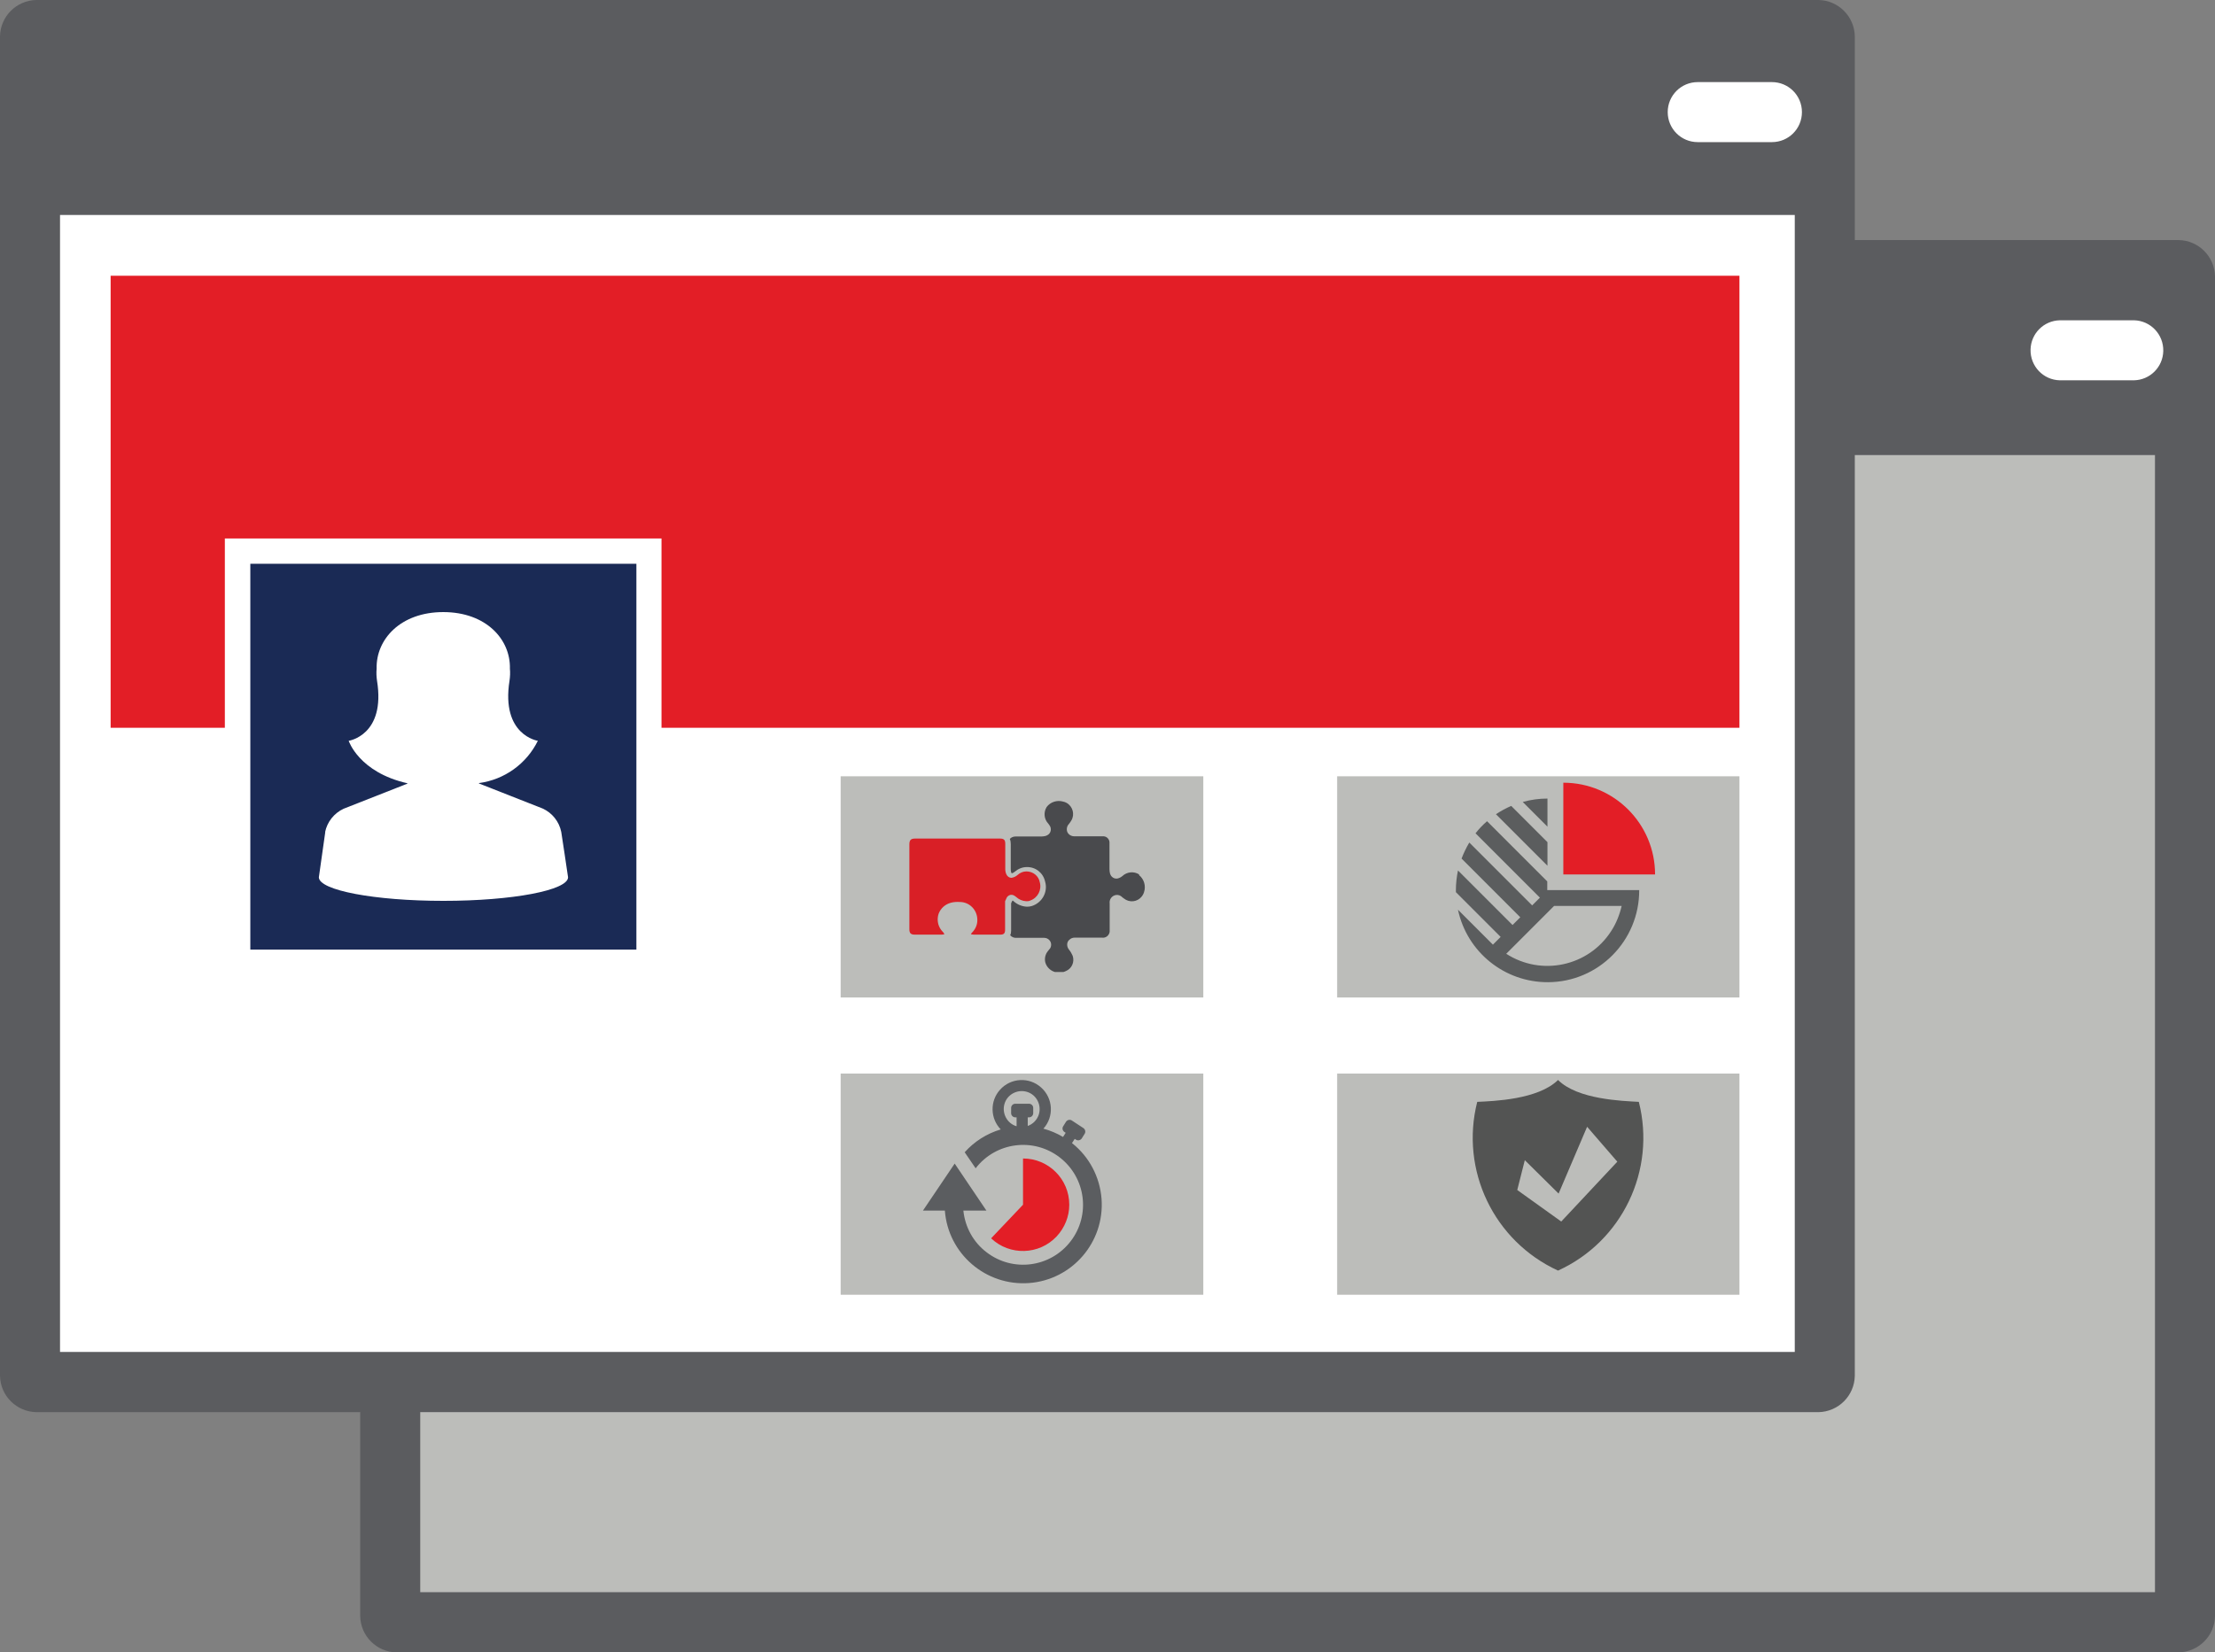 <?xml version="1.0" encoding="UTF-8"?>
<svg id="Layer_1" data-name="Layer 1" xmlns="http://www.w3.org/2000/svg" width="117.33" height="87.54" xmlns:xlink="http://www.w3.org/1999/xlink" viewBox="0 0 117.33 87.54">
  <rect x="0" y="0" width="117.33" height="87.54" fill="#808080" stroke="none"/>
  <defs>
    <style>
      .cls-1 {
        fill: none;
      }

      .cls-2 {
        clip-path: url(#clippath);
      }

      .cls-3, .cls-4 {
        fill: #fff;
      }

      .cls-5, .cls-6 {
        fill: #bcbdba;
      }

      .cls-7, .cls-8 {
        fill: #e31e26;
      }

      .cls-9 {
        fill: #d91f26;
      }

      .cls-10 {
        fill: #535453;
      }

      .cls-11 {
        fill: #5b5d60;
      }

      .cls-12 {
        fill: #5b5d5e;
      }

      .cls-13 {
        clip-path: url(#clippath-1);
      }

      .cls-14 {
        clip-path: url(#clippath-2);
      }

      .cls-15 {
        fill: #5b5c5f;
      }

      .cls-15, .cls-16, .cls-17, .cls-8, .cls-6, .cls-4 {
        fill-rule: evenodd;
      }

      .cls-16 {
        fill: #494a4d;
      }

      .cls-17 {
        fill: #1a2a55;
      }
    </style>
    <clipPath id="clippath">
      <rect class="cls-1" width="117.33" height="87.54"/>
    </clipPath>
    <clipPath id="clippath-1">
      <rect class="cls-1" x="48.18" y="42.42" width="12.47" height="9.08"/>
    </clipPath>
    <clipPath id="clippath-2">
      <rect class="cls-1" width="117.33" height="87.54"/>
    </clipPath>
  </defs>
  <g id="Group_158" data-name="Group 158">
    <g class="cls-2">
      <g id="Group_157" data-name="Group 157">
        <path id="Path_318" data-name="Path 318" class="cls-15" d="m19.08,74.82H1.92c-1.05-.02-1.9-.87-1.92-1.92V1.92C.02.87.87.02,1.92,0h94.41c1.05.02,1.9.87,1.92,1.92v10.8h17.16c1.05.02,1.9.87,1.92,1.92v70.99c-.02,1.05-.87,1.89-1.92,1.92H21c-1.05-.02-1.9-.87-1.92-1.92v-10.8Z"/>
        <path id="Path_319" data-name="Path 319" class="cls-6" d="m96.33,74.82H22.26v9.54h91.89V24.11h-15.9v48.79c-.02,1.05-.87,1.9-1.92,1.92"/>
        <path id="Path_320" data-name="Path 320" class="cls-4" d="m109.11,20.15c-.88-.02-1.57-.75-1.55-1.63.02-.85.7-1.53,1.55-1.55h3.93c.88.02,1.57.75,1.55,1.63-.02.85-.7,1.53-1.55,1.55h-3.93Z"/>
        <path id="Path_321" data-name="Path 321" class="cls-4" d="m89.93,7.53c-.88,0-1.59-.71-1.59-1.59,0-.88.71-1.59,1.59-1.59h3.93c.88,0,1.59.71,1.59,1.59s-.71,1.59-1.59,1.59h-3.93Z"/>
        <path id="Path_322" data-name="Path 322" class="cls-15" d="m4.39,7.49c-.88-.02-1.57-.75-1.55-1.63.02-.85.7-1.53,1.55-1.55h16.91c.88.02,1.57.75,1.55,1.63-.02.85-.7,1.53-1.55,1.55H4.39Z"/>
        <rect id="Rectangle_118" data-name="Rectangle 118" class="cls-3" x="3.18" y="11.39" width="91.89" height="60.24"/>
        <path id="Path_323" data-name="Path 323" class="cls-17" d="m33.7,29.87H13.26v20.44h20.45v-20.44Zm-16.48,14.22c.11-.54.47-1,.98-1.24l3.38-1.33v-.02c-2.57-.58-3.11-2.25-3.11-2.25,0,0,1.97-.29,1.5-3.19-.03-.21-.04-.42-.02-.63-.04-1.56,1.27-3,3.53-3s3.57,1.44,3.53,3c.02.21.01.42-.02.63-.46,2.9,1.5,3.19,1.5,3.19-.6,1.22-1.77,2.06-3.12,2.24v.02l3.38,1.33c.5.23.87.69.98,1.24,0,0,.36,2.36.36,2.4,0,.69-2.95,1.25-6.6,1.25s-6.6-.56-6.6-1.25l.34-2.4Z"/>
        <path id="Path_324" data-name="Path 324" class="cls-8" d="m5.86,14.61v23.95h6.05v-10.03h23.13v10.03h57.1V14.61H5.86Z"/>
        <rect id="Rectangle_119" data-name="Rectangle 119" class="cls-5" x="44.53" y="41.13" width="19.21" height="11.72"/>
        <rect id="Rectangle_120" data-name="Rectangle 120" class="cls-5" x="70.83" y="41.13" width="21.31" height="11.72"/>
        <rect id="Rectangle_121" data-name="Rectangle 121" class="cls-5" x="44.53" y="56.88" width="19.21" height="11.72"/>
        <rect id="Rectangle_122" data-name="Rectangle 122" class="cls-5" x="70.83" y="56.88" width="21.31" height="11.72"/>
        <path id="Path_325" data-name="Path 325" class="cls-10" d="m86.81,58.38c-.87-.05-3.24-.12-4.28-1.16-1.05,1.04-3.41,1.12-4.28,1.16-.92,3.62.88,7.38,4.28,8.94,3.4-1.55,5.2-5.31,4.28-8.94m-4.11,6.34l-2.33-1.67.4-1.58,1.79,1.77,1.51-3.54,1.6,1.85-2.97,3.17Z"/>
      </g>
    </g>
  </g>
  <g id="Group_160" data-name="Group 160">
    <g class="cls-13">
      <g id="Group_159" data-name="Group 159">
        <path id="Path_326" data-name="Path 326" class="cls-16" d="m60.34,46.33c-.28-.18-.65-.14-.89.09-.05.04-.11.08-.17.1-.18.08-.38,0-.46-.18,0-.02-.01-.03-.02-.05-.02-.08-.03-.16-.03-.24v-1.36c.02-.19-.11-.36-.3-.38,0,0,0,0,0,0-.03,0-.05,0-.08,0h-1.48c-.16,0-.3-.08-.37-.22-.06-.14-.03-.31.07-.42.05-.06.1-.13.14-.2.19-.32.08-.74-.25-.93-.06-.03-.12-.06-.19-.07-.32-.09-.67.02-.87.29-.17.28-.14.64.09.88.04.05.07.1.1.15.08.18.01.39-.17.47,0,0,0,0,0,0-.02.01-.05.02-.07.03-.08.02-.15.03-.23.03h-1.36c-.12,0-.23.04-.31.13.04.09.05.18.05.28v1.3c0,.11.02.24.06.24.06-.02.12-.05.16-.09.18-.15.4-.24.63-.24.47-.01.87.31.97.77.16.54-.15,1.11-.69,1.29-.09.03-.18.04-.27.04-.27-.01-.52-.12-.71-.29l-.03-.03h-.02s0-.01-.01,0c-.01.01-.02.03-.03.05l-.04.09v1.45c0,.08-.01.17-.05.24.08.1.21.15.33.14h1.18c.1,0,.19,0,.29,0,.2,0,.37.16.37.36,0,.09-.03.18-.09.24-.03.03-.05.07-.08.1-.14.17-.19.39-.14.6.12.41.55.63.96.51,0,0,0,0,0,0,.04-.01.09-.03.13-.05.32-.13.47-.49.36-.81-.05-.11-.11-.22-.19-.32-.1-.12-.13-.28-.07-.42.07-.13.21-.22.36-.22h1.45c.2.03.38-.11.41-.31,0-.03,0-.06,0-.09v-1.41c-.03-.21.11-.41.33-.45.13-.02.26.03.35.13.06.05.13.09.19.13.33.17.73.04.9-.29.02-.04.04-.08.05-.12.11-.33,0-.69-.26-.9"/>
        <path id="Path_327" data-name="Path 327" class="cls-9" d="m54.58,47.71c.39-.14.61-.56.5-.96-.06-.34-.36-.58-.71-.58-.17,0-.34.07-.47.19-.09.08-.2.13-.32.15h-.02c-.23-.02-.32-.27-.31-.51v-1.29c0-.21-.07-.28-.28-.28h-4.5c-.22,0-.3.08-.3.31v4.49c0,.21.07.29.29.29h1.36c.05,0,.1,0,.15-.01.02,0,.03,0,.05-.02,0-.01,0-.03-.02-.04-.02-.04-.05-.07-.08-.1-.02-.02-.04-.05-.06-.07-.19-.25-.24-.57-.14-.87.11-.29.35-.5.65-.58.15-.04.31-.05.47-.04.53,0,.94.44.93.97,0,.24-.1.46-.26.63l-.02.02s-.03.04-.05.06c0,0-.01.02-.01.03,0,0,.01,0,.02,0,.05.01.09.02.14.02h1.4c.18,0,.25-.07.25-.25v-1.17c0-.11,0-.22,0-.32v-.03l.06-.13c.03-.11.13-.19.24-.21h.03c.06,0,.13.02.18.06.02.02.05.03.07.05.15.14.34.22.54.23.07,0,.13,0,.2-.03"/>
      </g>
    </g>
  </g>
  <g id="Group_162" data-name="Group 162">
    <g class="cls-14">
      <g id="Group_161" data-name="Group 161">
        <path id="Path_328" data-name="Path 328" class="cls-12" d="m81.97,43.8l-1.31-1.31c.43-.12.87-.18,1.31-.18v1.49Z"/>
        <path id="Path_329" data-name="Path 329" class="cls-12" d="m81.97,44.62l-1.92-1.92c-.28.12-.55.27-.81.44l2.73,2.73v-1.25Z"/>
        <path id="Path_330" data-name="Path 330" class="cls-12" d="m81.97,47.16h4.86c.01,2.68-2.15,4.87-4.83,4.88-2.3.01-4.29-1.59-4.77-3.84l1.85,1.85.41-.41-2.37-2.37s0-.07,0-.11c0-.35.04-.7.11-1.04l2.89,2.89.41-.41-3.11-3.11c.11-.29.25-.58.41-.85l3.33,3.33.41-.41-3.41-3.41c.18-.23.39-.45.61-.64l3.19,3.19v.46Zm-2.19,3.37c1.87,1.21,4.36.67,5.56-1.19.27-.41.45-.87.56-1.34h-3.58l-2.54,2.54Z"/>
        <path id="Path_331" data-name="Path 331" class="cls-7" d="m82.81,41.47v4.86h4.86c0-2.68-2.17-4.86-4.86-4.86"/>
        <path id="Path_332" data-name="Path 332" class="cls-11" d="m56.78,60.57l.15-.23.06.04c.1.07.24.04.31-.06l.15-.24c.07-.1.04-.24-.06-.31l-.61-.4c-.1-.07-.24-.04-.31.06l-.15.24c-.07.1-.04.24.07.31l.06.04-.14.22c-.32-.19-.67-.34-1.04-.44.57-.63.52-1.61-.12-2.18-.63-.57-1.61-.52-2.18.12-.54.6-.52,1.52.04,2.1-.74.22-1.4.64-1.91,1.21l.58.85c1.07-1.39,3.06-1.65,4.45-.58,1.39,1.07,1.65,3.06.58,4.45-1.07,1.39-3.06,1.65-4.45.58-.7-.53-1.14-1.33-1.23-2.21h1.22l-1.68-2.49-1.68,2.49h1.16c.17,2.29,2.17,4.01,4.46,3.84,2.29-.17,4.01-2.17,3.84-4.46-.09-1.16-.65-2.23-1.56-2.95m-2.35-.9v-.47h.07c.12,0,.22-.1.22-.22,0,0,0,0,0,0v-.28c0-.12-.1-.22-.22-.22h-.73c-.12,0-.22.1-.22.22v.28c0,.12.1.22.22.22h.07v.47h-.01c-.5-.15-.78-.69-.63-1.19s.69-.78,1.19-.63.78.69.63,1.19c-.09.29-.31.52-.6.62"/>
        <path id="Path_333" data-name="Path 333" class="cls-7" d="m56.64,63.83c0-1.36-1.1-2.45-2.45-2.45v2.45l-1.69,1.78c.98.93,2.54.89,3.47-.1.43-.46.67-1.06.67-1.68"/>
      </g>
    </g>
  </g>
</svg>